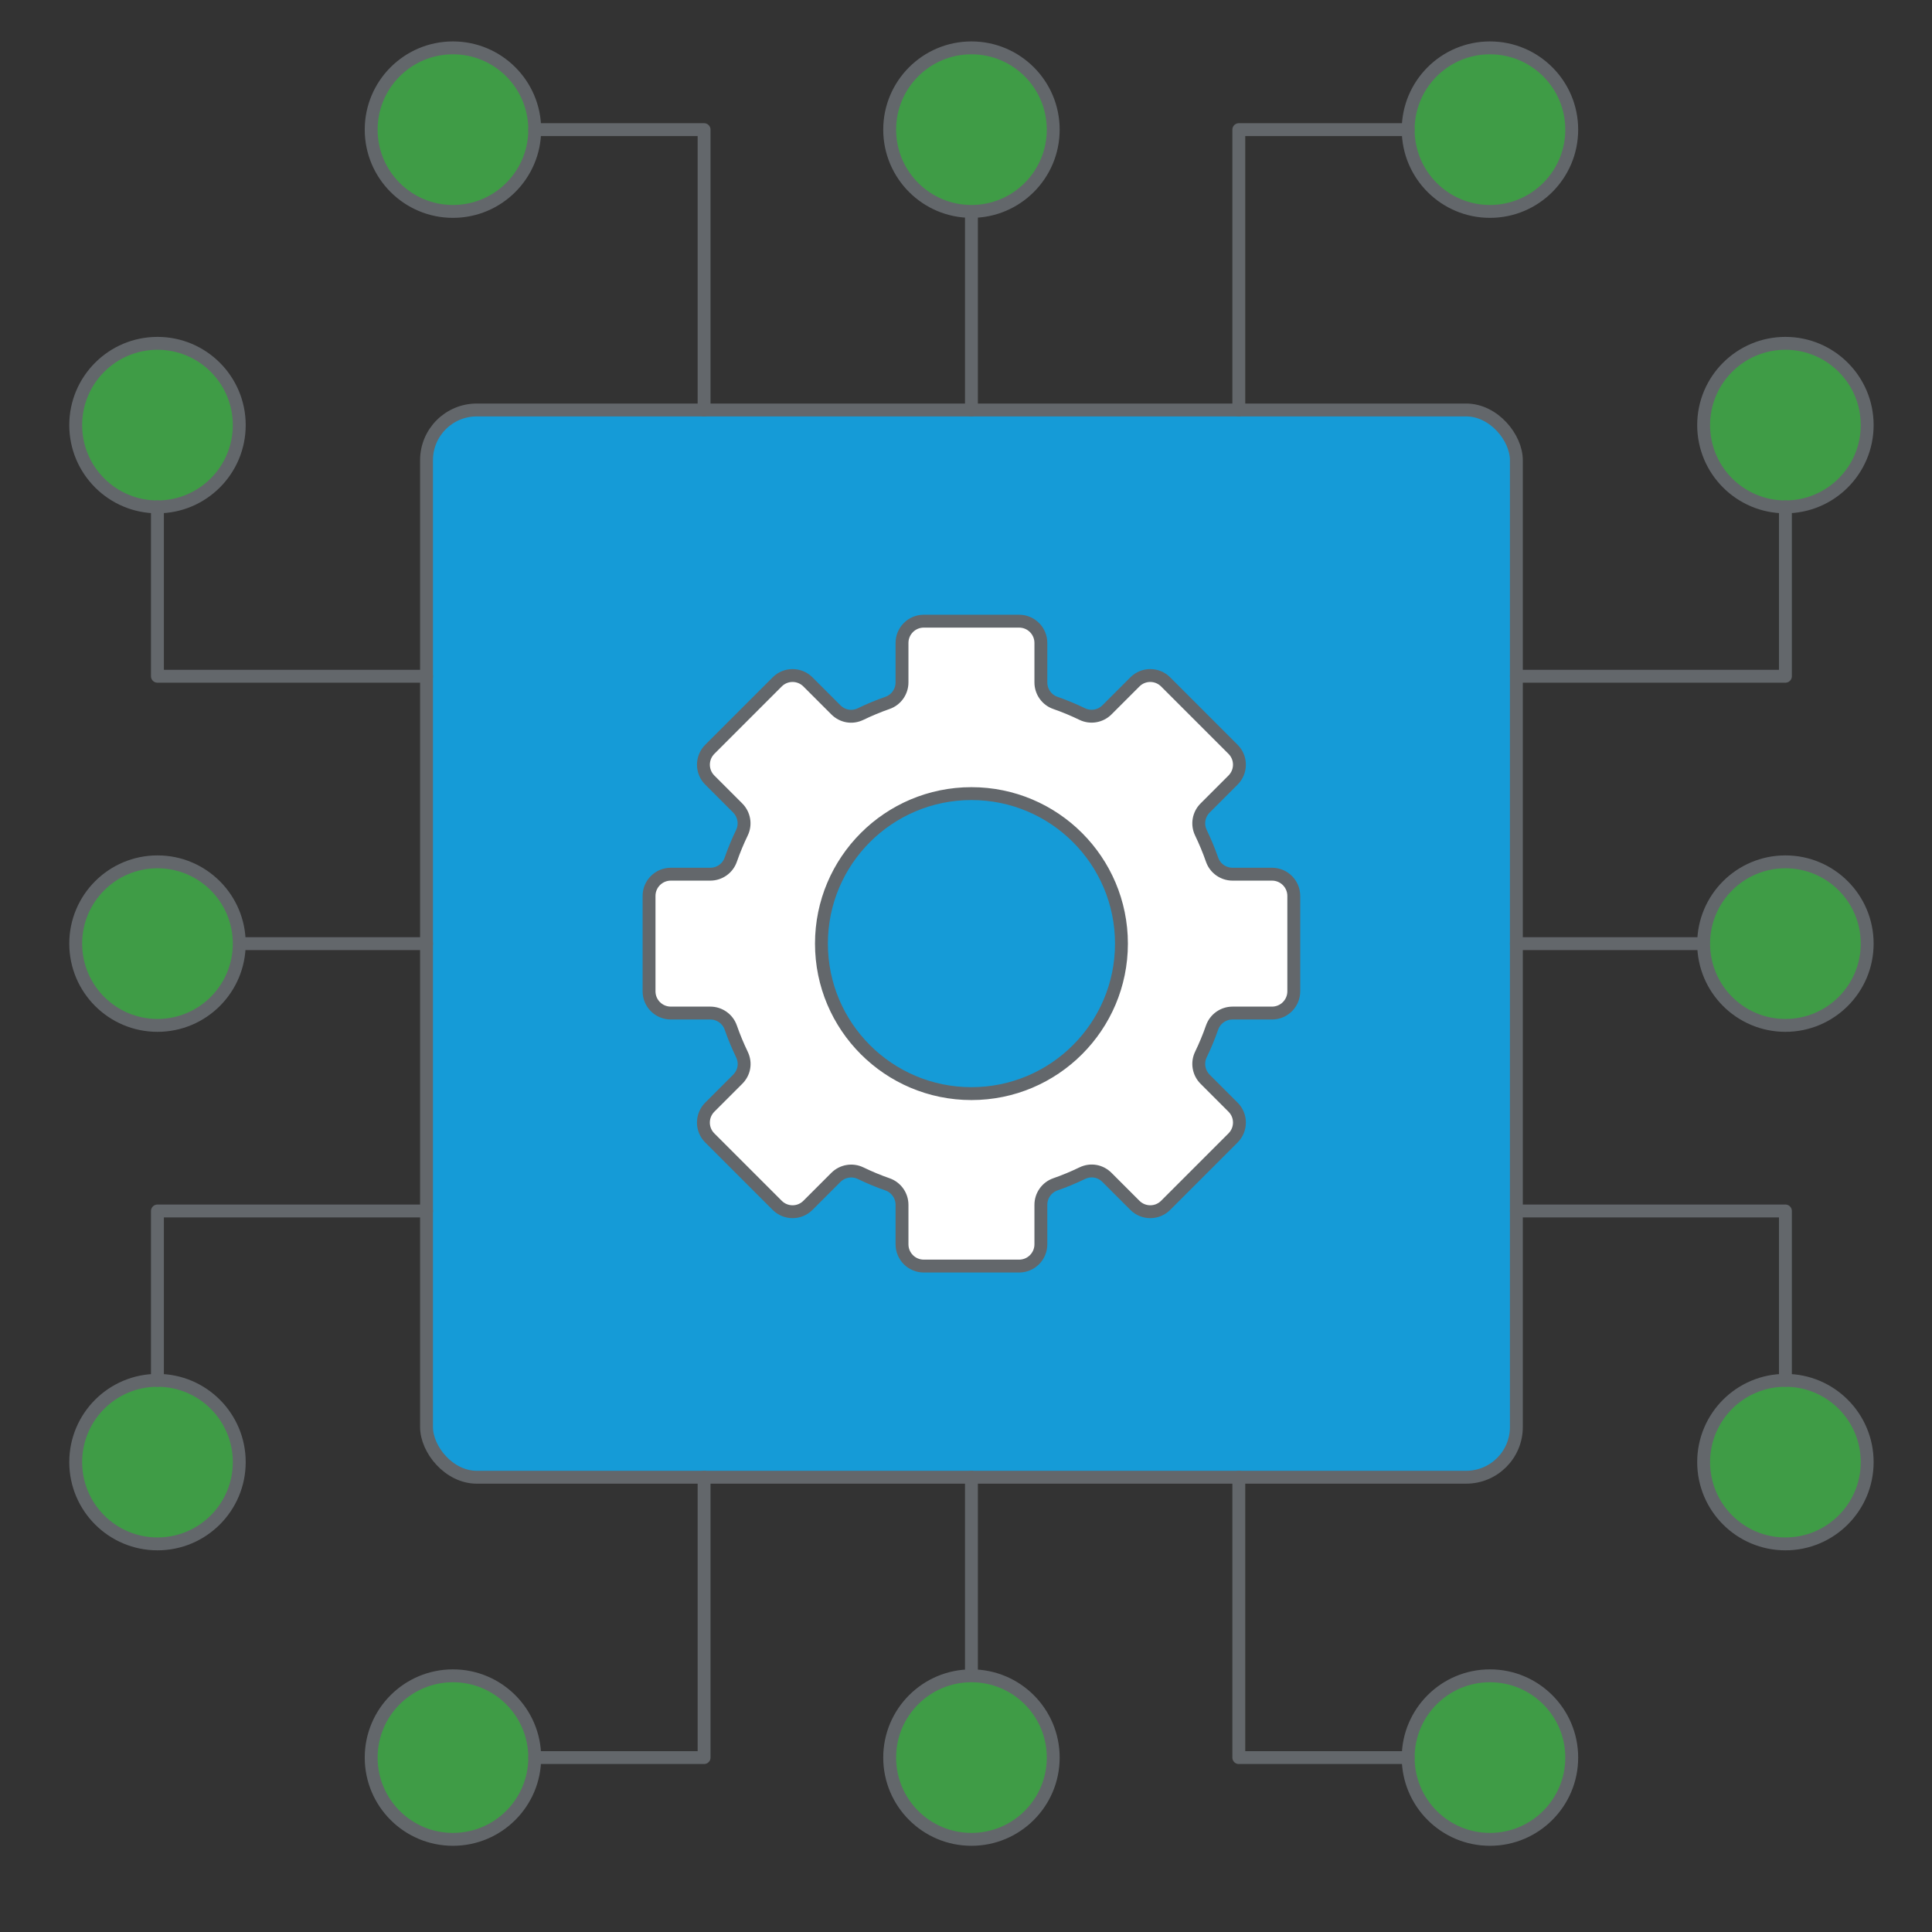 <?xml version="1.0" encoding="UTF-8"?>
<svg id="Layer_1" data-name="Layer 1" xmlns="http://www.w3.org/2000/svg" viewBox="0 0 150 150">
  <rect x="0" y="0" width="150" height="150" fill="#333333" stroke="none"/>
  <defs>
    <style>
      .cls-1 {
        fill: #159bd7;
      }

      .cls-1, .cls-2, .cls-3, .cls-4 {
        stroke: #63676b;
        stroke-linecap: round;
        stroke-linejoin: round;
      }

      .cls-2 {
        fill: none;
      }

      .cls-3 {
        fill: #fff;
      }

      .cls-4 {
        fill: #3f9c46;
      }
    </style>
  </defs>
  <rect class="cls-1" x="33.115" y="31.831" width="84.616" height="82.861" rx="3.9" ry="3.9"/>
  <line class="cls-2" x1="75.423" y1="31.831" x2="75.423" y2="16.415"/>
  <circle class="cls-4" cx="75.423" cy="10.065" r="6.349"/>
  <circle class="cls-4" cx="35.167" cy="10.065" r="6.349"/>
  <polyline class="cls-2" points="41.512 10.065 54.665 10.065 54.665 31.831"/>
  <circle class="cls-4" cx="115.68" cy="10.065" r="6.349"/>
  <polyline class="cls-2" points="96.181 31.831 96.181 10.065 109.331 10.065"/>
  <line class="cls-2" x1="33.115" y1="73.262" x2="18.572" y2="73.262"/>
  <circle class="cls-4" cx="12.227" cy="73.262" r="6.349"/>
  <circle class="cls-4" cx="12.227" cy="113.518" r="6.349"/>
  <polyline class="cls-2" points="12.223 107.173 12.223 94.02 33.115 94.02"/>
  <circle class="cls-4" cx="12.227" cy="33.005" r="6.349"/>
  <polyline class="cls-2" points="12.223 39.354 12.223 52.504 33.115 52.504"/>
  <line class="cls-2" x1="75.423" y1="130.108" x2="75.423" y2="114.692"/>
  <circle class="cls-4" cx="75.423" cy="136.458" r="6.349"/>
  <circle class="cls-4" cx="115.68" cy="136.458" r="6.349"/>
  <polyline class="cls-2" points="96.181 114.692 96.181 136.458 109.331 136.458"/>
  <circle class="cls-4" cx="35.167" cy="136.458" r="6.349"/>
  <polyline class="cls-2" points="54.665 114.692 54.665 136.458 41.512 136.458"/>
  <line class="cls-2" x1="132.27" y1="73.262" x2="117.731" y2="73.262"/>
  <circle class="cls-4" cx="138.619" cy="73.262" r="6.349"/>
  <circle class="cls-4" cx="138.619" cy="33.005" r="6.349"/>
  <polyline class="cls-2" points="138.619 39.354 138.619 52.504 117.731 52.504"/>
  <circle class="cls-4" cx="138.619" cy="113.518" r="6.349"/>
  <polyline class="cls-2" points="117.731 94.02 138.619 94.02 138.619 107.173"/>
  <path class="cls-3" d="M66.819,91.087c.674.325,1.369.617,2.084.865.678.236,1.129.877,1.129,1.592v3.063c0,.934.756,1.69,1.69,1.69h7.401c.934,0,1.69-.756,1.69-1.69v-3.063c0-.715.451-1.357,1.125-1.592.715-.248,1.41-.54,2.084-.865s1.418-.179,1.925.329l2.165,2.165c.662.662,1.731.662,2.389,0l5.232-5.232c.662-.662.662-1.731,0-2.389l-2.165-2.165c-.508-.508-.642-1.28-.329-1.925.325-.674.617-1.373.865-2.088.236-.678.877-1.129,1.592-1.129h3.063c.934,0,1.69-.756,1.69-1.69v-7.401c0-.934-.756-1.69-1.69-1.69h-3.063c-.715,0-1.357-.451-1.592-1.129-.248-.715-.54-1.41-.865-2.088-.313-.646-.179-1.418.329-1.925l2.165-2.165c.662-.662.662-1.731,0-2.389l-5.232-5.232c-.662-.662-1.731-.662-2.389,0l-2.165,2.165c-.508.508-1.28.642-1.925.329s-1.369-.617-2.084-.865c-.678-.236-1.125-.877-1.125-1.592v-3.063c0-.934-.756-1.69-1.69-1.69h-7.401c-.934,0-1.69.756-1.69,1.69v3.063c0,.715-.451,1.357-1.129,1.592-.715.248-1.41.54-2.084.865s-1.418.179-1.925-.329l-2.165-2.165c-.662-.662-1.731-.662-2.389,0l-5.232,5.232c-.658.662-.658,1.731,0,2.389l2.165,2.165c.508.508.642,1.28.329,1.925s-.617,1.373-.865,2.088c-.236.678-.877,1.129-1.592,1.129h-3.063c-.934,0-1.69.756-1.69,1.69v7.401c0,.934.756,1.69,1.69,1.69h3.063c.715,0,1.357.451,1.592,1.129.248.715.54,1.41.865,2.088s.179,1.418-.329,1.925l-2.165,2.165c-.658.658-.662,1.731,0,2.389l5.232,5.232c.662.662,1.731.662,2.389,0l2.165-2.165c.508-.508,1.28-.642,1.925-.329Z"/>
  <circle class="cls-1" cx="75.423" cy="73.262" r="11.646"/>
</svg>